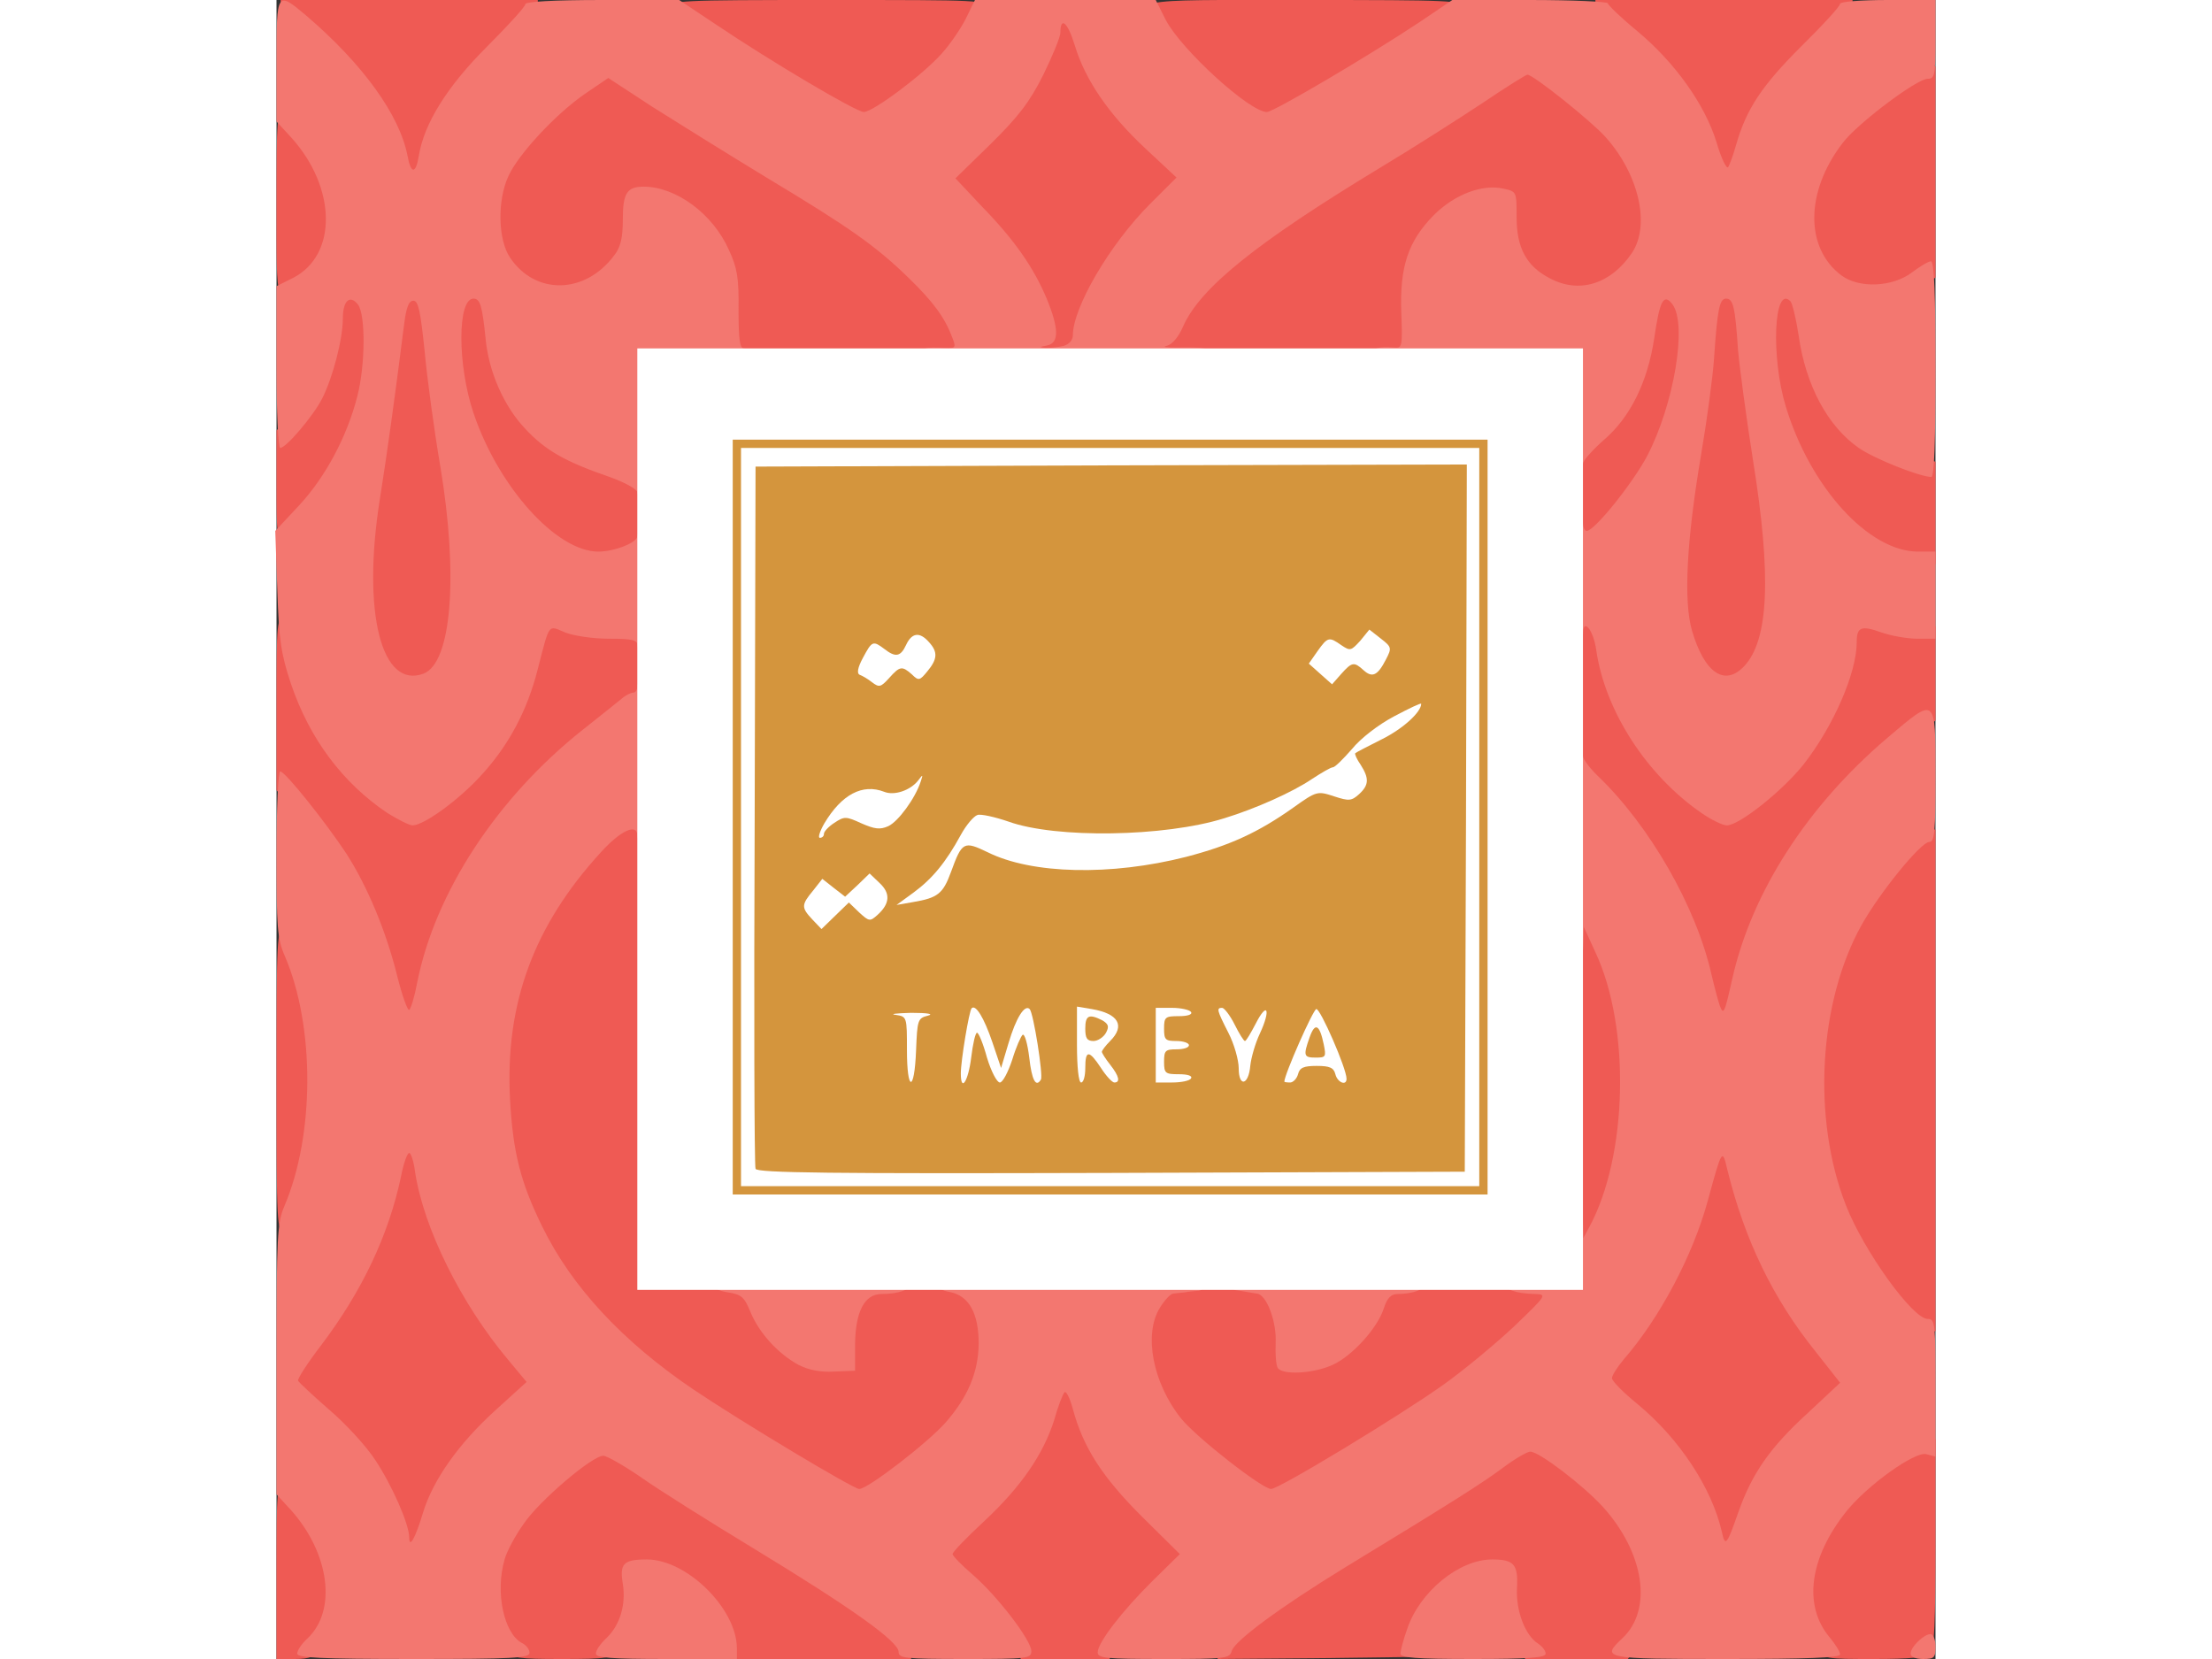 <?xml version="1.0" encoding="UTF-8"?>
<svg xmlns="http://www.w3.org/2000/svg" xmlns:xlink="http://www.w3.org/1999/xlink" width="152px" height="114px" viewBox="0 0 152 152" version="1.1">
<rect x="0" y="0" width="152" height="152" fill="#333333" stroke="none"/>
<g id="surface1">
<path style=" stroke:none;fill-rule:nonzero;fill:rgb(93.725%,35.294%,32.941%);fill-opacity:1;" d="M 0 144.02 C 0 136.422 0.039 136.039 0.723 136.039 C 1.598 136.039 3.496 138.129 4.598 140.336 C 5.512 142.082 5.965 146.07 5.547 148.352 C 5.395 149.074 4.863 150.215 4.332 150.859 C 3.496 151.809 3.078 152 1.672 152 L 0 152 Z M 0 144.02 "/>
<path style=" stroke:none;fill-rule:nonzero;fill:rgb(93.725%,35.294%,32.941%);fill-opacity:1;" d="M 20.898 151.238 C 20.445 150.785 19.949 150.023 19.762 149.492 C 19.266 148.238 19.266 143.41 19.762 141.738 C 20.367 139.574 22.688 136.609 25.496 134.367 C 27.891 132.469 28.387 132.238 29.945 132.238 C 31.426 132.238 32.109 132.543 34.543 134.215 C 36.102 135.316 40.812 138.281 44.953 140.789 C 49.133 143.336 53.809 146.34 55.328 147.477 C 57.836 149.301 58.141 149.684 58.141 150.785 L 58.141 152 L 41.23 152 L 40.586 150.215 C 39.824 148.125 37.734 145.805 35.605 144.742 C 33.555 143.68 33.059 143.98 33.059 146.262 C 33.059 148.465 32.566 149.949 31.465 151.164 C 30.703 151.926 30.324 152 26.145 152 C 22.152 152 21.586 151.926 20.898 151.238 Z M 20.898 151.238 "/>
<path style=" stroke:none;fill-rule:nonzero;fill:rgb(93.725%,35.294%,32.941%);fill-opacity:1;" d="M 66.387 149.531 C 65.398 148.16 63.727 146.34 62.66 145.465 C 61.027 144.02 60.801 143.641 60.801 142.387 C 60.801 141.055 61.066 140.676 63.801 138.094 C 67.297 134.785 68.895 132.469 70.109 128.934 C 70.906 126.465 71.023 126.352 72.277 126.234 C 73.566 126.121 73.605 126.16 74.102 127.945 C 75.051 131.48 76.797 134.18 80.445 137.824 C 84.93 142.234 84.93 142.5 81.473 145.922 C 80.105 147.289 78.395 149.188 77.633 150.215 L 76.305 152 L 68.211 152 Z M 66.387 149.531 "/>
<path style=" stroke:none;fill-rule:nonzero;fill:rgb(93.725%,35.294%,32.941%);fill-opacity:1;" d="M 86.336 150.785 C 86.41 149.719 86.867 149.188 89.109 147.516 C 90.594 146.453 93.898 144.246 96.52 142.652 C 106.59 136.496 109.324 134.746 111.227 133.344 C 114.039 131.215 115.785 131.254 118.789 133.492 C 123.574 137.066 125.781 140.336 126.086 144.477 C 126.312 147.742 125.969 149.414 124.793 150.859 L 123.805 152 L 114.418 152 L 113.543 150.785 C 112.898 149.871 112.633 148.883 112.555 146.984 C 112.367 143.945 111.949 143.641 109.594 144.816 C 107.539 145.77 105.449 148.16 104.766 150.254 L 104.234 151.809 L 95.227 151.926 L 86.223 152 Z M 86.336 150.785 "/>
<path style=" stroke:none;fill-rule:nonzero;fill:rgb(93.725%,35.294%,32.941%);fill-opacity:1;" d="M 141.02 151.012 C 139.801 149.492 139.348 147.25 139.648 144.398 C 140.105 140.258 142.156 137.105 146.605 133.797 C 148.617 132.277 149.453 131.859 150.594 131.859 L 152 131.859 L 152 141.473 C 152 148.43 151.887 151.203 151.543 151.543 C 151.238 151.848 149.531 152 146.453 152 C 141.891 152 141.777 152 141.02 151.012 Z M 141.02 151.012 "/>
<path style=" stroke:none;fill-rule:nonzero;fill:rgb(93.725%,35.294%,32.941%);fill-opacity:1;" d="M 10.867 141.285 C 10.184 137.676 6.953 132.887 3.117 129.77 C 0.988 128.059 0.762 127.719 0.762 126.426 C 0.762 125.285 1.18 124.449 2.965 122.055 C 6.727 117.117 9.156 112.023 10.262 106.703 L 10.68 104.5 L 12.16 104.5 C 13.566 104.5 13.605 104.539 13.832 106.211 C 14.629 111.379 18.051 118.293 22.305 123.387 C 24.777 126.352 24.66 127.262 21.164 130.379 C 17.746 133.492 15.695 136.383 14.594 139.766 C 13.758 142.195 13.68 142.309 12.426 142.426 C 11.211 142.539 11.098 142.461 10.867 141.285 Z M 10.867 141.285 "/>
<path style=" stroke:none;fill-rule:nonzero;fill:rgb(93.725%,35.294%,32.941%);fill-opacity:1;" d="M 131.289 141.473 C 130.414 137.484 127.375 132.926 123.539 129.77 C 121.371 127.984 121.219 127.758 121.219 126.273 C 121.219 125.059 121.484 124.375 122.285 123.426 C 126.234 118.863 129.504 112.137 130.91 105.562 C 131.102 104.652 131.289 104.5 132.43 104.5 C 133.645 104.5 133.762 104.613 134.102 106.133 C 135.586 112.367 138.242 117.875 142.156 122.703 C 145.273 126.617 145.234 127.109 141.512 130.492 C 138.094 133.57 136.344 136.117 135.09 139.688 C 134.215 142.195 134.141 142.309 132.848 142.426 C 131.633 142.539 131.48 142.426 131.289 141.473 Z M 131.289 141.473 "/>
<path style=" stroke:none;fill-rule:nonzero;fill:rgb(93.725%,35.294%,32.941%);fill-opacity:1;" d="M 45.98 134.102 C 31.426 125.133 26.867 121.031 23.219 113.543 C 21.051 109.137 20.48 106.629 20.254 100.699 C 19.875 90.555 22.191 83.902 28.574 76.949 C 30.398 74.973 30.551 74.859 32.34 74.859 L 34.199 74.859 L 34.199 117.039 L 37.734 117.039 C 43.281 117.039 43.777 117.191 44.574 119.094 C 45.371 121.031 47.121 122.93 49.098 123.918 C 51.375 125.098 51.566 124.945 51.758 122.055 C 52.023 118.484 52.668 117.57 55.215 117.27 C 57.723 116.965 61.523 116.965 62.965 117.27 C 64.828 117.648 65.551 119.32 65.512 123.121 C 65.473 128.289 63.766 131.102 58.027 135.355 C 53.695 138.547 53.125 138.512 45.98 134.102 Z M 45.98 134.102 "/>
<path style=" stroke:none;fill-rule:nonzero;fill:rgb(93.725%,35.294%,32.941%);fill-opacity:1;" d="M 86.262 135.129 C 80.75 131.023 79.039 128.098 79.039 122.891 C 79.039 119.852 79.648 118.105 80.902 117.422 C 81.699 117.004 89.301 116.887 90.707 117.27 C 91.848 117.57 92.719 119.625 92.719 122.094 C 92.719 123.273 92.91 124.336 93.137 124.449 C 93.367 124.602 94.277 124.449 95.227 124.07 C 97.129 123.348 99.676 120.688 100.32 118.75 C 100.66 117.648 100.93 117.496 102.484 117.27 C 104.727 116.965 112.82 116.965 115.445 117.27 C 117.383 117.535 117.422 117.535 117.422 118.789 C 117.422 119.852 117.004 120.422 114.344 122.855 C 110.465 126.465 106.285 129.43 98.723 133.988 C 91.125 138.586 90.859 138.586 86.262 135.129 Z M 86.262 135.129 "/>
<path style=" stroke:none;fill-rule:nonzero;fill:rgb(93.725%,35.294%,32.941%);fill-opacity:1;" d="M 147.668 119.891 C 142.195 113.164 140.297 106.934 140.715 97.164 C 141.02 89.223 142.844 84.32 147.629 78.586 C 149.379 76.457 149.949 76 150.859 76 L 152 76 L 152 121.98 L 150.707 121.98 C 149.566 121.98 149.148 121.676 147.668 119.891 Z M 147.668 119.891 "/>
<path style=" stroke:none;fill-rule:nonzero;fill:rgb(93.725%,35.294%,32.941%);fill-opacity:1;" d="M 118.559 99.18 L 118.559 83.98 L 119.852 83.98 C 121.031 83.98 121.184 84.133 122.094 86.262 C 123.844 90.25 124.375 93.973 124.145 100.66 C 123.957 106.629 123.652 108.262 121.789 112.785 C 121.219 114.227 120.992 114.379 119.852 114.379 L 118.559 114.379 Z M 118.559 99.18 "/>
<path style=" stroke:none;fill-rule:nonzero;fill:rgb(93.725%,35.294%,32.941%);fill-opacity:1;" d="M 0 98.988 C 0 85.691 0.039 85.121 0.723 85.121 C 1.48 85.121 2.547 87.629 3.457 91.578 C 4.219 94.734 4.105 104.121 3.305 107.16 C 2.203 111.301 1.48 112.859 0.723 112.859 C 0.039 112.859 0 112.254 0 98.988 Z M 0 98.988 "/>
<path style=" stroke:none;fill-rule:nonzero;fill:rgb(93.725%,35.294%,32.941%);fill-opacity:1;" d="M 9.957 90.594 C 8.398 84.473 5.852 79.57 1.559 74.289 L 0 72.391 L 0 64.523 C 0 56.887 0.039 56.621 0.762 56.621 C 1.328 56.621 1.52 56.887 1.52 57.684 C 1.52 59.316 3.609 64.867 5.055 66.992 C 6.574 69.312 8.855 71.629 10.98 73.113 L 12.504 74.176 L 14.176 72.996 C 18.355 70.148 21.469 65.398 22.914 59.773 C 23.75 56.508 23.789 56.43 24.965 56.316 C 25.613 56.238 26.789 56.469 27.551 56.773 C 28.387 57.113 30.098 57.379 31.578 57.379 L 34.199 57.379 L 34.199 60.988 C 34.199 63.84 34.086 64.602 33.668 64.602 C 33.363 64.602 33.059 64.715 32.984 64.902 C 32.945 65.055 31.883 65.891 30.703 66.805 C 22.078 73.188 16.148 81.852 14.059 91.012 C 13.453 93.633 13.453 93.672 12.121 93.785 L 10.754 93.898 Z M 9.957 90.594 "/>
<path style=" stroke:none;fill-rule:nonzero;fill:rgb(93.725%,35.294%,32.941%);fill-opacity:1;" d="M 130.91 92.836 C 129.199 84.703 125.324 77.406 119.93 72.238 L 118.559 70.906 L 118.559 56.203 L 120.156 56.316 L 121.789 56.43 L 122.055 58.406 C 122.855 63.879 126.805 70.07 131.555 73.227 L 132.961 74.176 L 135.016 72.617 C 139.004 69.617 142.426 64.145 143.297 59.434 C 143.562 58.215 143.793 56.961 143.867 56.734 C 144.059 56.051 146.223 56.125 148.199 56.809 C 149.074 57.113 150.289 57.379 150.898 57.379 L 152 57.379 L 152 66.008 L 149.113 68.398 C 141.738 74.52 136.344 82.801 134.52 90.82 C 134.254 91.961 133.988 93.137 133.91 93.402 C 133.836 93.633 133.191 93.859 132.469 93.859 C 131.289 93.859 131.102 93.707 130.91 92.836 Z M 130.91 92.836 "/>
<path style=" stroke:none;fill-rule:nonzero;fill:rgb(93.725%,35.294%,32.941%);fill-opacity:1;" d="M 9.766 62.395 C 7.637 60.078 7.066 52.973 8.32 44.84 C 9.008 40.316 9.691 35.453 10.562 28.5 L 10.828 26.41 L 14.25 26.41 L 14.707 30.969 C 14.934 33.477 15.578 38.266 16.148 41.609 C 17.023 46.777 17.137 48.562 17.023 53.578 C 16.91 58.746 16.797 59.66 16.074 61.027 C 15.086 62.852 14.668 63.078 12.199 63.078 C 10.945 63.078 10.184 62.891 9.766 62.395 Z M 9.766 62.395 "/>
<path style=" stroke:none;fill-rule:nonzero;fill:rgb(93.725%,35.294%,32.941%);fill-opacity:1;" d="M 129.996 62.055 C 129.543 61.523 128.895 60.117 128.555 58.938 C 127.719 56.051 128.098 48.031 129.391 40.469 C 129.922 37.355 130.453 33.402 130.566 31.73 C 130.91 26.105 130.871 26.219 132.809 26.219 C 134.746 26.219 134.711 26.145 135.051 30.969 C 135.203 32.641 135.812 37.164 136.422 41.039 C 138.242 52.211 137.941 59.699 135.621 62.168 C 134.938 62.891 134.367 63.078 132.773 63.078 C 131.062 63.078 130.645 62.93 129.996 62.055 Z M 129.996 62.055 "/>
<path style=" stroke:none;fill-rule:nonzero;fill:rgb(93.725%,35.294%,32.941%);fill-opacity:1;" d="M 25.84 50.922 C 22.117 48.945 18.734 44.383 16.871 38.949 C 16.074 36.52 15.848 35.148 15.809 32.109 C 15.809 30.02 15.883 27.855 16.074 27.285 C 16.34 26.336 16.531 26.219 18.051 26.219 C 19.949 26.219 19.91 26.219 20.293 29.828 C 20.559 32.871 21.965 36.062 23.902 38.113 C 25.766 40.129 27.59 41.152 31.652 42.559 L 34.199 43.473 L 34.199 50.77 L 32.945 51.223 C 31.008 51.906 27.398 51.758 25.84 50.922 Z M 25.84 50.922 "/>
<path style=" stroke:none;fill-rule:nonzero;fill:rgb(93.725%,35.294%,32.941%);fill-opacity:1;" d="M 145.691 50.539 C 142.121 48.527 138.812 43.812 137.219 38.609 C 136.305 35.566 135.852 30.59 136.305 28.121 C 136.609 26.484 136.688 26.41 138.094 26.297 C 138.891 26.219 139.688 26.297 139.879 26.484 C 140.066 26.676 140.371 28.082 140.602 29.641 C 141.512 36.137 145.539 40.965 150.898 42.066 L 152 42.293 L 152 51.68 L 149.836 51.68 C 148.086 51.68 147.211 51.453 145.691 50.539 Z M 145.691 50.539 "/>
<path style=" stroke:none;fill-rule:nonzero;fill:rgb(93.725%,35.294%,32.941%);fill-opacity:1;" d="M 118.559 45.336 L 118.559 40.852 L 120.422 39.215 C 122.891 37.125 124.488 33.895 125.133 29.641 L 125.629 26.41 L 127.109 26.297 C 129.238 26.105 129.578 26.754 129.578 30.969 C 129.578 37.277 127.414 43.207 123.461 47.652 C 121.754 49.551 121.371 49.781 120.043 49.781 L 118.559 49.781 Z M 118.559 45.336 "/>
<path style=" stroke:none;fill-rule:nonzero;fill:rgb(93.725%,35.294%,32.941%);fill-opacity:1;" d="M 0 44.422 L 0 39.445 L 1.141 38.152 C 3.23 35.758 4.445 32.719 4.863 28.805 L 5.129 26.41 L 6.648 26.297 C 8.816 26.105 9.121 26.715 9.121 31.352 C 9.121 35.758 8.512 38.531 6.688 42.371 C 5.32 45.336 1.824 49.398 0.723 49.398 C 0.039 49.398 0 49.059 0 44.422 Z M 0 44.422 "/>
<path style=" stroke:none;fill-rule:nonzero;fill:rgb(93.725%,35.294%,32.941%);fill-opacity:1;" d="M 39.52 31.73 C 39.52 30.664 39.672 30.398 40.242 30.398 C 41.723 30.398 41.57 26.484 40.016 23.371 C 38.762 20.863 35.949 18.621 34.086 18.621 C 33.211 18.621 33.137 18.773 32.984 21.09 C 32.719 25.23 30.781 27.094 26.484 27.285 C 23.258 27.438 21.586 26.754 20.254 24.738 C 19.492 23.637 19.379 22.953 19.379 19.988 C 19.379 17.441 19.57 16.113 20.102 15.012 C 21.016 12.996 23.977 9.766 26.754 7.715 C 29.98 5.395 30.703 5.473 35.684 8.703 C 37.887 10.145 42.598 13.035 46.133 15.16 C 49.629 17.289 53.73 19.949 55.254 21.051 C 60.383 24.852 63.422 28.879 63.461 31.844 L 63.461 33.059 L 39.52 33.059 Z M 39.52 31.73 "/>
<path style=" stroke:none;fill-rule:nonzero;fill:rgb(93.725%,35.294%,32.941%);fill-opacity:1;" d="M 68.781 31.73 C 68.781 30.816 68.969 30.398 69.352 30.398 C 70.109 30.398 70.07 29.793 69.16 27.777 C 68.098 25.461 65.438 21.852 63.117 19.57 C 61.523 18.051 61.18 17.48 61.18 16.379 C 61.18 15.238 61.598 14.668 64.336 12.008 C 67.488 8.891 69.539 5.699 70.488 2.508 C 70.906 1.102 71.098 0.949 72.277 0.836 C 73.566 0.723 73.605 0.762 74.289 3.039 C 75.238 6.195 77.406 9.348 80.75 12.465 C 84.473 15.961 84.512 16.492 81.168 19.836 C 77.52 23.484 74.102 29.297 74.102 31.883 C 74.102 32.719 73.113 33.059 70.605 33.059 L 68.781 33.059 Z M 68.781 31.73 "/>
<path style=" stroke:none;fill-rule:nonzero;fill:rgb(93.725%,35.294%,32.941%);fill-opacity:1;" d="M 79.801 31.73 C 79.801 30.703 79.953 30.398 80.484 30.398 C 80.977 30.398 81.473 29.828 81.93 28.805 C 83.523 25.23 88.652 21.09 99.941 14.25 C 102.98 12.426 107.199 9.727 109.324 8.32 C 114.379 4.941 114.988 4.902 118.789 7.828 C 124.375 12.086 125.855 14.477 126.086 19.57 C 126.199 22.688 126.16 23.105 125.324 24.32 C 123.805 26.562 122.246 27.359 119.359 27.359 C 114.762 27.359 112.48 25.27 112.48 21.051 C 112.48 18.695 112.441 18.621 111.492 18.621 C 108.906 18.621 105.945 21.281 104.727 24.699 C 104.156 26.297 104.082 27.246 104.273 29.867 L 104.539 33.059 L 79.801 33.059 Z M 79.801 31.73 "/>
<path style=" stroke:none;fill-rule:nonzero;fill:rgb(93.725%,35.294%,32.941%);fill-opacity:1;" d="M 0 18.809 C 0 10.68 0.039 10.262 0.723 10.262 C 1.672 10.262 3.688 12.578 4.789 14.973 C 5.512 16.492 5.699 17.555 5.699 19.875 C 5.699 23.598 4.863 25.496 2.66 26.602 C -0.113 28.008 0 28.348 0 18.809 Z M 0 18.809 "/>
<path style=" stroke:none;fill-rule:nonzero;fill:rgb(93.725%,35.294%,32.941%);fill-opacity:1;" d="M 142.879 26.715 C 140.219 25.348 139.004 21.734 139.801 17.594 C 140.523 13.793 142.156 11.516 146.375 8.359 C 148.695 6.613 149.684 6.078 150.707 6.078 L 152 6.078 L 152 25.422 L 150.82 26.258 C 149.148 27.438 144.781 27.703 142.879 26.715 Z M 142.879 26.715 "/>
<path style=" stroke:none;fill-rule:nonzero;fill:rgb(93.725%,35.294%,32.941%);fill-opacity:1;" d="M 10.867 15.504 C 10.184 11.855 6.84 6.953 2.852 3.723 C 1.102 2.316 0.379 1.52 0.379 0.875 L 0.379 0 L 23.941 0 L 23.941 0.949 C 23.941 1.633 22.988 2.852 20.406 5.434 C 16.797 9.043 14.668 12.426 14.176 15.43 C 13.984 16.645 13.871 16.719 12.539 16.719 C 11.211 16.719 11.098 16.605 10.867 15.504 Z M 10.867 15.504 "/>
<path style=" stroke:none;fill-rule:nonzero;fill:rgb(93.725%,35.294%,32.941%);fill-opacity:1;" d="M 130.758 14.176 C 129.73 10.715 126.996 6.879 123.539 3.988 C 121.637 2.395 120.84 1.48 120.84 0.875 L 120.84 0 L 144.398 0 L 144.398 0.91 C 144.398 1.598 143.41 2.852 140.828 5.395 C 137.18 9.008 136.004 10.793 134.898 14.441 C 134.254 16.414 134.141 16.531 132.887 16.645 L 131.555 16.758 Z M 130.758 14.176 "/>
<path style=" stroke:none;fill-rule:nonzero;fill:rgb(93.725%,35.294%,32.941%);fill-opacity:1;" d="M 47.5 8.703 C 39.406 3.762 36.102 1.445 36.102 0.723 C 36.102 0.039 36.707 0 50.539 0 C 64.828 0 64.98 0 64.98 0.762 C 64.98 2.926 62.207 6.496 58.141 9.5 C 55.859 11.172 55.367 11.398 53.73 11.363 C 52.137 11.363 51.301 10.98 47.5 8.703 Z M 47.5 8.703 "/>
<path style=" stroke:none;fill-rule:nonzero;fill:rgb(93.725%,35.294%,32.941%);fill-opacity:1;" d="M 87.363 10.223 C 84.59 8.246 81.32 4.863 80.332 2.965 C 78.699 -0.227 77.598 0 94.051 0 C 107.73 0 108.68 0.039 108.68 0.684 C 108.68 1.367 104.5 4.219 96.672 8.891 C 91.578 11.934 90.098 12.16 87.363 10.223 Z M 87.363 10.223 "/>
<path style=" stroke:none;fill-rule:nonzero;fill:rgb(83.137%,58.431%,23.922%);fill-opacity:1;" d="M 40.66 74.859 L 40.66 39.141 L 112.102 39.141 L 112.102 110.578 L 40.66 110.578 Z M 79.801 77.938 C 80.711 77.746 79.039 77.598 74.672 77.445 C 70.223 77.328 67.715 77.062 66.613 76.684 C 64.484 75.926 64.523 76.227 66.652 77.141 C 69.805 78.547 75.508 78.887 79.801 77.938 Z M 79.801 77.938 "/>
<path style=" stroke:none;fill-rule:nonzero;fill:rgb(95.294%,46.667%,43.922%);fill-opacity:1;" d="M 1.898 151.508 C 1.898 151.203 2.316 150.594 2.852 150.102 C 5.547 147.555 4.863 142.309 1.328 138.359 L 0 136.914 L 0 124.527 C 0 113.316 0.074 112.023 0.723 110.504 C 3.496 104.008 3.535 94.051 0.762 87.59 C 0.074 86.031 0 84.969 0 78.242 C 0 74.102 0.152 70.68 0.344 70.68 C 0.797 70.68 4.523 75.355 6.422 78.242 C 8.32 81.207 10.031 85.273 11.059 89.414 C 11.516 91.238 12.008 92.605 12.16 92.531 C 12.312 92.414 12.652 91.312 12.883 90.059 C 14.516 81.777 20.215 73.074 28.082 66.844 C 29.68 65.59 31.273 64.297 31.652 63.992 C 31.996 63.688 32.488 63.461 32.68 63.461 C 32.906 63.461 33.059 63.195 33.059 62.891 C 33.059 62.586 33.324 62.32 33.629 62.32 C 34.125 62.32 34.199 63.383 34.199 69.73 C 34.199 76.074 34.125 77.141 33.629 77.141 C 33.324 77.141 33.059 76.875 33.059 76.57 C 33.059 75.391 31.539 76.074 29.715 78.09 C 23.559 84.816 20.938 91.961 21.395 100.699 C 21.66 105.562 22.344 108.301 24.359 112.402 C 27.055 117.914 31.73 122.93 38.191 127.301 C 42.598 130.266 52.859 136.422 53.391 136.422 C 54.188 136.422 59.699 132.164 61.332 130.301 C 63.348 127.984 64.297 125.742 64.336 123.121 C 64.336 120.348 63.461 118.711 61.676 118.371 C 60.953 118.258 60.422 117.914 60.422 117.609 C 60.422 117.117 62.207 117.039 72.77 117.039 C 83.484 117.039 85.121 117.117 85.121 117.609 C 85.121 117.914 84.816 118.219 84.473 118.258 C 84.094 118.293 83.523 118.332 83.219 118.406 C 82.914 118.445 82.422 118.484 82.156 118.523 C 81.891 118.559 81.359 119.129 80.941 119.812 C 79.422 122.246 80.293 126.73 82.879 129.961 C 84.285 131.707 90.324 136.422 91.125 136.422 C 91.848 136.422 102.828 129.77 106.895 126.883 C 108.719 125.59 111.605 123.195 113.355 121.562 C 116.355 118.676 116.434 118.598 115.328 118.559 C 113.582 118.523 112.48 118.141 112.48 117.57 C 112.48 117.152 113.203 117.039 115.52 117.039 L 118.559 117.039 L 118.559 114.684 C 118.598 113.316 118.824 111.871 119.129 111.34 C 119.66 110.391 119.66 110.391 119.699 111.91 L 119.738 113.43 L 120.27 112.441 C 123.805 105.945 124.07 94.125 120.84 87.246 L 119.777 84.93 L 119.738 86.449 C 119.66 87.969 119.66 87.969 119.129 87.02 C 118.293 85.574 118.293 68.781 119.129 68.781 C 119.434 68.781 119.699 69.008 119.699 69.273 C 119.699 69.539 120.309 70.375 121.066 71.098 C 125.816 75.656 130.074 83.066 131.48 89.301 C 131.746 90.441 132.09 91.73 132.238 92.148 C 132.582 93.023 132.656 92.91 133.379 89.68 C 135.164 81.738 140.258 73.836 147.594 67.602 C 152.074 63.801 152 63.727 152 71.059 C 152 76.152 151.926 77.141 151.43 77.141 C 150.672 77.141 146.945 81.699 145.234 84.738 C 141.285 91.809 140.676 102.484 143.793 110.43 C 145.426 114.609 149.91 120.84 151.277 120.84 C 151.961 120.84 152 121.184 152 127.148 L 152 133.457 L 151.125 133.227 C 150.102 133 145.844 136.004 143.867 138.434 C 140.449 142.691 139.84 147.098 142.309 150.023 C 142.844 150.672 143.262 151.355 143.262 151.582 C 143.262 151.887 140.184 152 132.809 152 C 121.562 152 121.336 151.961 123.309 150.102 C 126.121 147.477 125.324 142.234 121.484 138.016 C 119.625 136.004 115.672 133 114.875 133 C 114.609 133 113.469 133.645 112.367 134.48 C 110.465 135.887 108.035 137.445 97.852 143.641 C 91.961 147.25 87.742 150.367 87.516 151.277 C 87.324 151.961 86.906 152 81.281 152 C 75.961 152 75.238 151.926 75.238 151.391 C 75.238 150.52 77.445 147.629 80.293 144.816 L 82.766 142.387 L 79.27 138.93 C 75.656 135.316 73.91 132.621 72.961 129.086 C 72.695 128.098 72.352 127.414 72.199 127.566 C 72.047 127.719 71.594 128.859 71.25 130.113 C 70.262 133.227 68.246 136.191 64.867 139.348 C 63.27 140.828 61.941 142.195 61.941 142.387 C 61.941 142.539 62.777 143.41 63.801 144.285 C 66.043 146.223 69.16 150.289 69.16 151.277 C 69.16 151.961 68.816 152 63.078 152 C 57.531 152 57 151.926 57 151.355 C 57 150.402 52.742 147.363 43.812 141.93 C 39.672 139.422 34.961 136.457 33.402 135.355 C 31.805 134.254 30.246 133.379 29.945 133.379 C 28.918 133.379 24.055 137.523 22.648 139.613 C 21.887 140.676 21.09 142.156 20.898 142.879 C 20.027 145.883 20.824 149.605 22.457 150.52 C 22.875 150.707 23.18 151.125 23.18 151.43 C 23.18 151.926 21.621 152 12.539 152 C 3.953 152 1.898 151.887 1.898 151.508 Z M 13.414 138.625 C 14.324 135.621 16.645 132.316 20.027 129.238 L 22.914 126.617 L 21.203 124.562 C 16.91 119.434 13.488 112.555 12.691 107.352 C 12.578 106.398 12.312 105.641 12.16 105.641 C 11.969 105.641 11.629 106.629 11.398 107.844 C 10.262 113.164 7.867 118.258 4.105 123.234 C 2.852 124.867 1.898 126.352 1.977 126.504 C 2.051 126.652 3.305 127.832 4.789 129.125 C 6.27 130.379 8.207 132.469 9.043 133.762 C 10.562 136.039 12.16 139.648 12.16 140.867 C 12.16 141.93 12.73 140.902 13.414 138.625 Z M 133.949 138.512 C 135.203 134.977 136.84 132.621 140.297 129.465 L 143.262 126.691 L 141.02 123.844 C 137.105 118.977 134.52 113.621 132.926 107.16 C 132.469 105.184 132.43 105.262 131.137 110.012 C 129.77 115.027 126.73 120.766 123.426 124.562 C 122.855 125.246 122.359 126.008 122.359 126.273 C 122.359 126.539 123.426 127.605 124.68 128.629 C 128.516 131.785 131.52 136.344 132.43 140.371 C 132.734 141.777 132.887 141.551 133.949 138.512 Z M 133.949 138.512 "/>
<path style=" stroke:none;fill-rule:nonzero;fill:rgb(95.294%,46.667%,43.922%);fill-opacity:1;" d="M 29.262 151.508 C 29.262 151.203 29.68 150.594 30.211 150.102 C 31.465 148.922 32.035 147.023 31.73 145.121 C 31.426 143.262 31.77 142.879 33.934 142.879 C 37.582 142.879 42.141 147.363 42.18 150.973 L 42.18 152 L 35.719 152 C 30.59 152 29.262 151.887 29.262 151.508 Z M 29.262 151.508 "/>
<path style=" stroke:none;fill-rule:nonzero;fill:rgb(95.294%,46.667%,43.922%);fill-opacity:1;" d="M 102.98 151.508 C 102.98 151.238 103.246 150.215 103.59 149.266 C 104.727 145.844 108.34 142.879 111.379 142.879 C 113.391 142.879 113.773 143.336 113.656 145.504 C 113.543 147.594 114.418 149.871 115.598 150.594 C 115.977 150.859 116.281 151.238 116.281 151.508 C 116.281 151.887 114.723 152 109.629 152 C 104.387 152 102.98 151.887 102.98 151.508 Z M 102.98 151.508 "/>
<path style=" stroke:none;fill-rule:nonzero;fill:rgb(95.294%,46.667%,43.922%);fill-opacity:1;" d="M 149.719 151.508 C 149.719 150.898 150.938 149.719 151.543 149.719 C 151.809 149.719 152 150.254 152 150.859 C 152 151.887 151.887 152 150.859 152 C 150.176 152 149.719 151.809 149.719 151.508 Z M 149.719 151.508 "/>
<path style=" stroke:none;fill-rule:nonzero;fill:rgb(95.294%,46.667%,43.922%);fill-opacity:1;" d="M 47.844 125.059 C 45.941 124.031 44.23 122.133 43.434 120.23 C 42.863 118.824 42.598 118.598 41.344 118.406 C 40.434 118.258 39.898 117.953 39.898 117.609 C 39.898 117.117 41.191 117.039 49.02 117.039 C 56.543 117.039 58.141 117.117 58.141 117.57 C 58.141 118.141 57 118.559 55.441 118.559 C 53.883 118.559 53.047 120.156 53.012 123.121 L 53.012 125.59 L 51.109 125.664 C 49.816 125.742 48.754 125.516 47.844 125.059 Z M 47.844 125.059 "/>
<path style=" stroke:none;fill-rule:nonzero;fill:rgb(95.294%,46.667%,43.922%);fill-opacity:1;" d="M 91.73 125.324 C 91.578 125.059 91.504 124.07 91.543 123.082 C 91.656 121.105 90.707 118.598 89.832 118.523 C 89.527 118.484 89.148 118.406 88.922 118.371 C 88.73 118.332 88.273 118.258 87.969 118.219 C 87.664 118.219 87.398 117.914 87.398 117.609 C 87.398 117.117 88.652 117.039 96.328 117.039 C 103.664 117.039 105.262 117.117 105.262 117.57 C 105.262 118.105 104.156 118.559 102.715 118.559 C 102.145 118.559 101.766 118.902 101.461 119.852 C 100.891 121.676 98.535 124.262 96.746 125.059 C 95 125.855 92.148 126.008 91.73 125.324 Z M 91.73 125.324 "/>
<path style=" stroke:none;fill-rule:nonzero;fill:rgb(95.294%,46.667%,43.922%);fill-opacity:1;" d="M 10.145 74.48 C 6.078 71.742 3.039 67.715 1.328 62.66 C 0.418 59.926 0.227 58.672 0.074 54.074 L -0.113 48.641 L 2.09 46.285 C 4.484 43.699 6.461 40.016 7.41 36.289 C 8.133 33.477 8.172 28.918 7.484 27.93 C 6.727 26.941 6.078 27.551 6.078 29.184 C 6.078 31.047 5.168 34.578 4.18 36.52 C 3.344 38.152 0.875 41.039 0.344 41.039 C 0.152 41.039 0 37.695 0 33.629 L 0 26.219 L 1.52 25.461 C 5.586 23.371 5.512 17.215 1.367 12.617 L 0 11.133 L 0 5.547 C 0 -0.797 0.039 -0.836 2.699 1.406 C 7.902 5.852 11.285 10.527 12.008 14.289 C 12.312 15.961 12.77 15.961 13.035 14.289 C 13.527 11.285 15.656 7.902 19.266 4.293 C 21.203 2.355 22.801 0.609 22.801 0.379 C 22.801 0.152 25.348 0 29.828 0 L 36.898 0 L 40.203 2.203 C 45.336 5.66 53.125 10.262 53.809 10.262 C 54.645 10.262 59.242 6.84 60.953 4.902 C 61.711 4.066 62.699 2.621 63.156 1.711 L 63.992 0 L 80.559 0 L 81.473 1.824 C 82.879 4.523 89.148 10.262 90.742 10.262 C 91.352 10.262 100.055 5.129 104.691 2.051 L 107.73 0 L 114.836 0 C 118.789 0 121.98 0.152 121.98 0.305 C 121.98 0.457 123.195 1.633 124.68 2.852 C 128.137 5.738 130.871 9.574 131.938 13.035 C 132.355 14.477 132.848 15.504 133 15.312 C 133.113 15.16 133.457 14.25 133.723 13.301 C 134.672 9.957 136.117 7.828 139.688 4.258 C 141.664 2.316 143.262 0.57 143.262 0.344 C 143.262 0.152 145.16 0 147.629 0 L 152 0 L 152 3.609 C 152 6.914 151.926 7.219 151.277 7.219 C 150.289 7.219 144.781 11.363 143.488 13.109 C 140.066 17.555 140.031 22.723 143.375 25.23 C 145.008 26.449 148.086 26.297 149.836 24.965 C 150.594 24.395 151.355 23.941 151.582 23.941 C 151.887 23.941 152 27.055 152 33.82 C 152 40.355 151.887 43.699 151.621 43.699 C 150.594 43.699 146.375 42.027 144.969 41.039 C 142.121 39.062 140.105 35.301 139.461 30.742 C 139.23 29.223 138.891 27.777 138.699 27.59 C 137.18 26.066 136.914 32.719 138.281 37.238 C 140.523 44.648 145.883 50.539 150.402 50.539 L 152 50.539 L 152 58.52 L 150.328 58.52 C 149.414 58.52 147.934 58.254 147.059 57.949 C 145.16 57.266 144.781 57.457 144.781 58.863 C 144.781 61.637 142.652 66.539 139.914 70.035 C 138.016 72.43 134.027 75.621 132.887 75.621 C 132.508 75.621 131.48 75.125 130.605 74.52 C 125.551 71.059 121.715 65.133 120.914 59.547 C 120.648 57.684 119.699 56.543 119.699 58.102 C 119.699 58.633 119.512 58.824 119.129 58.672 C 118.293 58.328 118.293 47.691 119.129 47.348 C 119.512 47.195 119.699 47.387 119.699 47.879 C 119.699 48.297 119.852 48.641 120.043 48.641 C 120.766 48.641 124.262 44.27 125.59 41.762 C 128.023 37.09 129.277 29.754 127.906 27.891 C 127.109 26.828 126.73 27.512 126.234 30.969 C 125.629 34.996 124.031 38.266 121.562 40.355 C 120.535 41.27 119.699 42.219 119.699 42.484 C 119.699 42.711 119.434 42.941 119.129 42.941 C 118.637 42.941 118.559 42.141 118.559 38 L 118.559 33.059 L 109.441 33.059 C 101.574 33.059 100.32 32.984 100.32 32.488 C 100.32 31.922 100.93 31.73 102.41 31.844 C 103.133 31.922 103.172 31.73 103.055 28.652 C 102.902 24.473 103.664 22.117 106.02 19.723 C 107.922 17.82 110.465 16.836 112.441 17.289 C 113.621 17.555 113.621 17.555 113.621 19.91 C 113.621 22.723 114.531 24.395 116.66 25.496 C 119.359 26.941 122.246 26.031 124.184 23.18 C 125.895 20.633 124.828 15.961 121.754 12.539 C 120.422 11.059 115.141 6.84 114.609 6.84 C 114.492 6.84 112.594 8.02 110.465 9.461 C 108.34 10.867 104.121 13.566 101.078 15.391 C 89.793 22.23 84.625 26.371 83.066 29.906 C 82.648 30.895 82.043 31.578 81.547 31.691 C 81.129 31.77 81.512 31.844 82.461 31.844 C 85.121 31.805 85.5 31.883 85.5 32.488 C 85.5 32.945 83.602 33.023 72.199 33.059 C 60.57 33.059 58.898 32.984 58.898 32.488 C 58.898 31.922 59.434 31.77 61.258 31.883 C 62.242 31.922 62.281 31.844 61.902 30.895 C 61.219 29.07 60.152 27.625 57.875 25.422 C 54.91 22.535 52.477 20.824 44.953 16.301 C 41.457 14.176 36.746 11.246 34.465 9.805 L 30.398 7.145 L 28.273 8.59 C 25.574 10.449 22.152 14.137 21.242 16.148 C 20.215 18.391 20.293 21.965 21.395 23.598 C 23.711 27.055 28.273 26.98 30.934 23.406 C 31.539 22.648 31.73 21.773 31.73 20.102 C 31.73 17.707 32.109 17.102 33.629 17.102 C 36.594 17.102 39.977 19.57 41.457 22.914 C 42.219 24.547 42.371 25.496 42.332 28.426 C 42.332 31.047 42.445 31.922 42.824 31.922 C 43.094 31.922 43.32 32.188 43.32 32.488 C 43.32 32.984 42.559 33.059 38.762 33.059 L 34.199 33.059 L 34.199 39.328 C 34.199 44.648 34.125 45.602 33.629 45.602 C 33.324 45.602 33.059 45.371 33.059 45.105 C 33.059 44.84 31.922 44.195 30.516 43.699 C 26.449 42.293 24.625 41.27 22.762 39.254 C 20.824 37.203 19.418 34.012 19.152 30.969 C 18.848 28.008 18.656 27.359 18.051 27.359 C 16.566 27.359 16.566 33.441 18.051 37.848 C 20.328 44.613 25.648 50.539 29.488 50.539 C 30.969 50.539 33.059 49.703 33.059 49.133 C 33.059 48.867 33.324 48.641 33.629 48.641 C 34.125 48.641 34.199 49.516 34.199 54.148 C 34.199 58.785 34.125 59.66 33.629 59.66 C 33.324 59.66 33.059 59.395 33.059 59.09 C 33.059 58.633 32.527 58.52 30.438 58.52 C 28.957 58.52 27.246 58.254 26.449 57.949 C 24.852 57.266 25.043 57.039 23.941 61.293 C 22.988 65.094 21.242 68.363 18.695 71.098 C 16.645 73.34 13.488 75.621 12.465 75.621 C 12.16 75.621 11.133 75.09 10.145 74.48 Z M 13.488 61.711 C 16.035 60.723 16.684 52.781 15.012 42.75 C 14.441 39.406 13.793 34.617 13.566 32.109 C 13.188 28.5 12.996 27.551 12.539 27.551 C 12.121 27.551 11.895 28.156 11.703 29.641 C 10.793 36.82 10.145 41.457 9.461 45.789 C 7.828 56.125 9.613 63.195 13.488 61.711 Z M 134.48 61.027 C 136.723 58.633 136.988 52.781 135.281 42.18 C 134.672 38.305 134.062 33.781 133.91 32.109 C 133.645 28.082 133.457 27.359 132.809 27.359 C 132.203 27.359 132.012 28.387 131.707 32.871 C 131.594 34.543 131.062 38.492 130.531 41.609 C 129.199 49.477 128.895 55.062 129.695 57.797 C 130.836 61.676 132.695 62.93 134.48 61.027 Z M 72.125 31.691 C 72.617 31.539 72.961 31.16 72.961 30.742 C 72.961 28.156 76.379 22.344 80.027 18.695 L 82.461 16.266 L 79.609 13.605 C 76.266 10.488 74.102 7.336 73.148 4.18 C 72.504 2.051 71.82 1.445 71.82 3.004 C 71.82 3.383 71.098 5.129 70.262 6.84 C 69.008 9.348 67.98 10.68 65.438 13.188 L 62.207 16.34 L 64.637 18.926 C 67.641 22.004 69.387 24.547 70.566 27.359 C 71.707 30.133 71.707 31.426 70.605 31.652 C 69.844 31.805 69.844 31.805 70.488 31.883 C 70.906 31.883 71.629 31.805 72.125 31.691 Z M 72.125 31.691 "/>
<path style=" stroke:none;fill-rule:nonzero;fill:rgb(100%,100%,100%);fill-opacity:1;" d="M 33.059 75.051 L 33.059 31.922 L 119.699 31.922 L 119.699 118.18 L 33.059 118.18 Z M 110.961 74.859 L 110.961 40.281 L 41.801 40.281 L 41.801 109.441 L 110.961 109.441 Z M 110.961 74.859 "/>
<path style=" stroke:none;fill-rule:nonzero;fill:rgb(100%,100%,100%);fill-opacity:1;" d="M 42.559 74.859 L 42.559 41.039 L 110.199 41.039 L 110.199 108.68 L 42.559 108.68 Z M 108.984 74.938 L 109.059 42.559 L 76.492 42.637 L 43.891 42.75 L 43.812 74.672 C 43.738 92.227 43.777 106.816 43.891 107.086 C 44.004 107.465 50.73 107.539 76.457 107.465 L 108.871 107.352 Z M 108.984 74.938 "/>
<path style=" stroke:none;fill-rule:nonzero;fill:rgb(100%,100%,100%);fill-opacity:1;" d="M 57.762 96.18 C 57.762 93.176 57.762 93.137 56.734 92.984 C 56.125 92.91 56.773 92.836 58.141 92.797 C 59.699 92.797 60.27 92.91 59.66 93.062 C 58.746 93.289 58.711 93.48 58.598 96.254 C 58.445 100.129 57.762 100.055 57.762 96.18 Z M 57.762 96.18 "/>
<path style=" stroke:none;fill-rule:nonzero;fill:rgb(100%,100%,100%);fill-opacity:1;" d="M 62.699 98.344 C 62.699 97.164 63.461 92.605 63.688 92.379 C 64.066 91.996 64.828 93.254 65.59 95.492 L 66.387 97.852 L 67.07 95.57 C 67.754 93.254 68.551 91.996 69.008 92.453 C 69.352 92.797 70.262 98.535 70.035 98.914 C 69.578 99.676 69.199 98.953 68.969 96.898 C 68.816 95.645 68.551 94.695 68.363 94.809 C 68.211 94.926 67.754 95.949 67.41 97.09 C 67.031 98.23 66.539 99.18 66.273 99.18 C 66.008 99.18 65.473 98.152 65.094 96.898 C 64.754 95.645 64.336 94.621 64.184 94.621 C 64.031 94.621 63.801 95.645 63.648 96.898 C 63.383 99.066 62.699 100.129 62.699 98.344 Z M 62.699 98.344 "/>
<path style=" stroke:none;fill-rule:nonzero;fill:rgb(100%,100%,100%);fill-opacity:1;" d="M 73.34 95.723 L 73.34 92.227 L 74.707 92.453 C 77.141 92.871 77.785 93.973 76.379 95.379 C 75.961 95.797 75.621 96.254 75.621 96.367 C 75.621 96.48 75.961 97.016 76.379 97.547 C 77.215 98.609 77.328 99.18 76.762 99.18 C 76.57 99.18 76 98.57 75.543 97.852 C 74.441 96.18 74.102 96.18 74.102 97.852 C 74.102 98.57 73.949 99.18 73.719 99.18 C 73.492 99.18 73.34 97.773 73.34 95.723 Z M 76 94.621 C 76.305 94.051 76.227 93.82 75.656 93.48 C 74.441 92.871 74.102 93.023 74.102 94.238 C 74.102 95.113 74.254 95.379 74.859 95.379 C 75.238 95.379 75.773 95.039 76 94.621 Z M 76 94.621 "/>
<path style=" stroke:none;fill-rule:nonzero;fill:rgb(100%,100%,100%);fill-opacity:1;" d="M 80.559 95.762 L 80.559 92.34 L 82.043 92.34 C 82.879 92.34 83.676 92.531 83.789 92.719 C 83.941 92.949 83.484 93.102 82.688 93.102 C 81.434 93.102 81.32 93.176 81.32 94.238 C 81.32 95.266 81.434 95.379 82.461 95.379 C 83.105 95.379 83.602 95.57 83.602 95.762 C 83.602 95.988 83.105 96.141 82.461 96.141 C 81.434 96.141 81.32 96.254 81.32 97.281 C 81.32 98.344 81.434 98.422 82.688 98.422 C 83.484 98.422 83.941 98.57 83.789 98.801 C 83.676 99.027 82.879 99.18 82.043 99.18 L 80.559 99.18 Z M 80.559 95.762 "/>
<path style=" stroke:none;fill-rule:nonzero;fill:rgb(100%,100%,100%);fill-opacity:1;" d="M 88.16 97.887 C 88.16 97.129 87.742 95.645 87.211 94.621 C 86.145 92.531 86.109 92.34 86.641 92.34 C 86.828 92.34 87.363 93.023 87.781 93.859 C 88.199 94.695 88.617 95.379 88.73 95.379 C 88.844 95.379 89.262 94.656 89.719 93.785 C 90.781 91.695 91.125 92.492 90.098 94.695 C 89.68 95.57 89.301 96.898 89.223 97.621 C 89.07 99.445 88.16 99.637 88.16 97.887 Z M 88.16 97.887 "/>
<path style=" stroke:none;fill-rule:nonzero;fill:rgb(100%,100%,100%);fill-opacity:1;" d="M 92.34 99.105 C 92.34 98.457 94.961 92.531 95.266 92.453 C 95.609 92.34 98.039 97.887 98.039 98.84 C 98.039 99.523 97.203 99.18 97.016 98.422 C 96.863 97.812 96.48 97.66 95.305 97.66 C 94.125 97.66 93.746 97.812 93.594 98.422 C 93.48 98.84 93.137 99.18 92.871 99.18 C 92.566 99.18 92.34 99.141 92.34 99.105 Z M 95.949 95.684 C 95.57 93.859 95.152 93.633 94.656 95.039 C 94.051 96.746 94.125 96.898 95.227 96.898 C 96.141 96.898 96.18 96.824 95.949 95.684 Z M 95.949 95.684 "/>
<path style=" stroke:none;fill-rule:nonzero;fill:rgb(100%,100%,100%);fill-opacity:1;" d="M 49.098 84.246 C 48.07 83.145 48.07 82.914 49.172 81.586 L 50.008 80.523 L 51.07 81.359 L 52.098 82.156 L 53.238 81.094 L 54.34 80.027 L 55.254 80.902 C 56.277 81.852 56.203 82.801 55.062 83.828 C 54.379 84.438 54.301 84.438 53.391 83.602 L 52.441 82.688 L 51.188 83.902 L 49.934 85.121 Z M 49.098 84.246 "/>
<path style=" stroke:none;fill-rule:nonzero;fill:rgb(100%,100%,100%);fill-opacity:1;" d="M 58.367 81.777 C 60.078 80.523 61.332 79.004 62.699 76.492 C 63.195 75.582 63.879 74.785 64.219 74.672 C 64.523 74.555 65.855 74.859 67.07 75.277 C 71.402 76.836 81.359 76.684 86.828 74.973 C 89.68 74.102 93.102 72.578 94.887 71.363 C 95.762 70.793 96.598 70.301 96.785 70.301 C 96.977 70.301 97.734 69.539 98.535 68.629 C 99.332 67.641 100.965 66.387 102.41 65.625 C 103.777 64.902 104.879 64.371 104.879 64.484 C 104.879 65.246 103.207 66.766 101.309 67.715 C 100.016 68.363 98.914 68.934 98.84 69.008 C 98.762 69.086 98.988 69.578 99.332 70.07 C 100.129 71.324 100.094 71.934 99.18 72.77 C 98.496 73.379 98.27 73.414 96.898 72.961 C 95.379 72.465 95.305 72.465 93.176 73.984 C 89.906 76.305 87.285 77.48 83.336 78.508 C 76.457 80.258 69.234 80.105 65.172 78.09 C 62.965 77.027 62.812 77.102 61.789 79.914 C 61.066 81.891 60.57 82.27 58.328 82.648 L 56.809 82.914 Z M 58.367 81.777 "/>
<path style=" stroke:none;fill-rule:nonzero;fill:rgb(100%,100%,100%);fill-opacity:1;" d="M 50.199 75.43 C 51.793 72.77 53.695 71.781 55.672 72.543 C 56.582 72.922 58.062 72.43 58.785 71.516 C 59.242 70.906 59.242 70.945 59.016 71.629 C 58.52 73.148 56.961 75.277 56.051 75.695 C 55.289 76.039 54.797 75.961 53.578 75.43 C 52.176 74.785 52.023 74.785 51.109 75.391 C 50.578 75.734 50.16 76.191 50.16 76.379 C 50.16 76.609 50.008 76.762 49.781 76.762 C 49.59 76.762 49.781 76.152 50.199 75.43 Z M 50.199 75.43 "/>
<path style=" stroke:none;fill-rule:nonzero;fill:rgb(100%,100%,100%);fill-opacity:1;" d="M 54.566 62.512 C 54.188 62.207 53.656 61.902 53.43 61.824 C 53.16 61.711 53.238 61.18 53.73 60.27 C 54.566 58.711 54.645 58.672 55.707 59.469 C 56.734 60.27 57.191 60.152 57.684 59.09 C 58.215 57.949 58.938 57.875 59.773 58.824 C 60.609 59.734 60.57 60.383 59.621 61.523 C 58.938 62.359 58.824 62.395 58.215 61.789 C 57.305 60.988 57.113 61.027 56.125 62.129 C 55.367 62.965 55.215 63.004 54.566 62.512 Z M 54.566 62.512 "/>
<path style=" stroke:none;fill-rule:nonzero;fill:rgb(100%,100%,100%);fill-opacity:1;" d="M 95.645 61.75 L 94.582 60.801 L 95.379 59.66 C 96.328 58.328 96.445 58.328 97.586 59.129 C 98.383 59.66 98.457 59.621 99.293 58.711 L 100.129 57.684 L 101.195 58.52 C 102.184 59.281 102.184 59.395 101.648 60.422 C 100.891 61.902 100.395 62.129 99.598 61.406 C 98.723 60.609 98.535 60.648 97.547 61.75 L 96.711 62.699 Z M 95.645 61.75 "/>
</g>
</svg>
